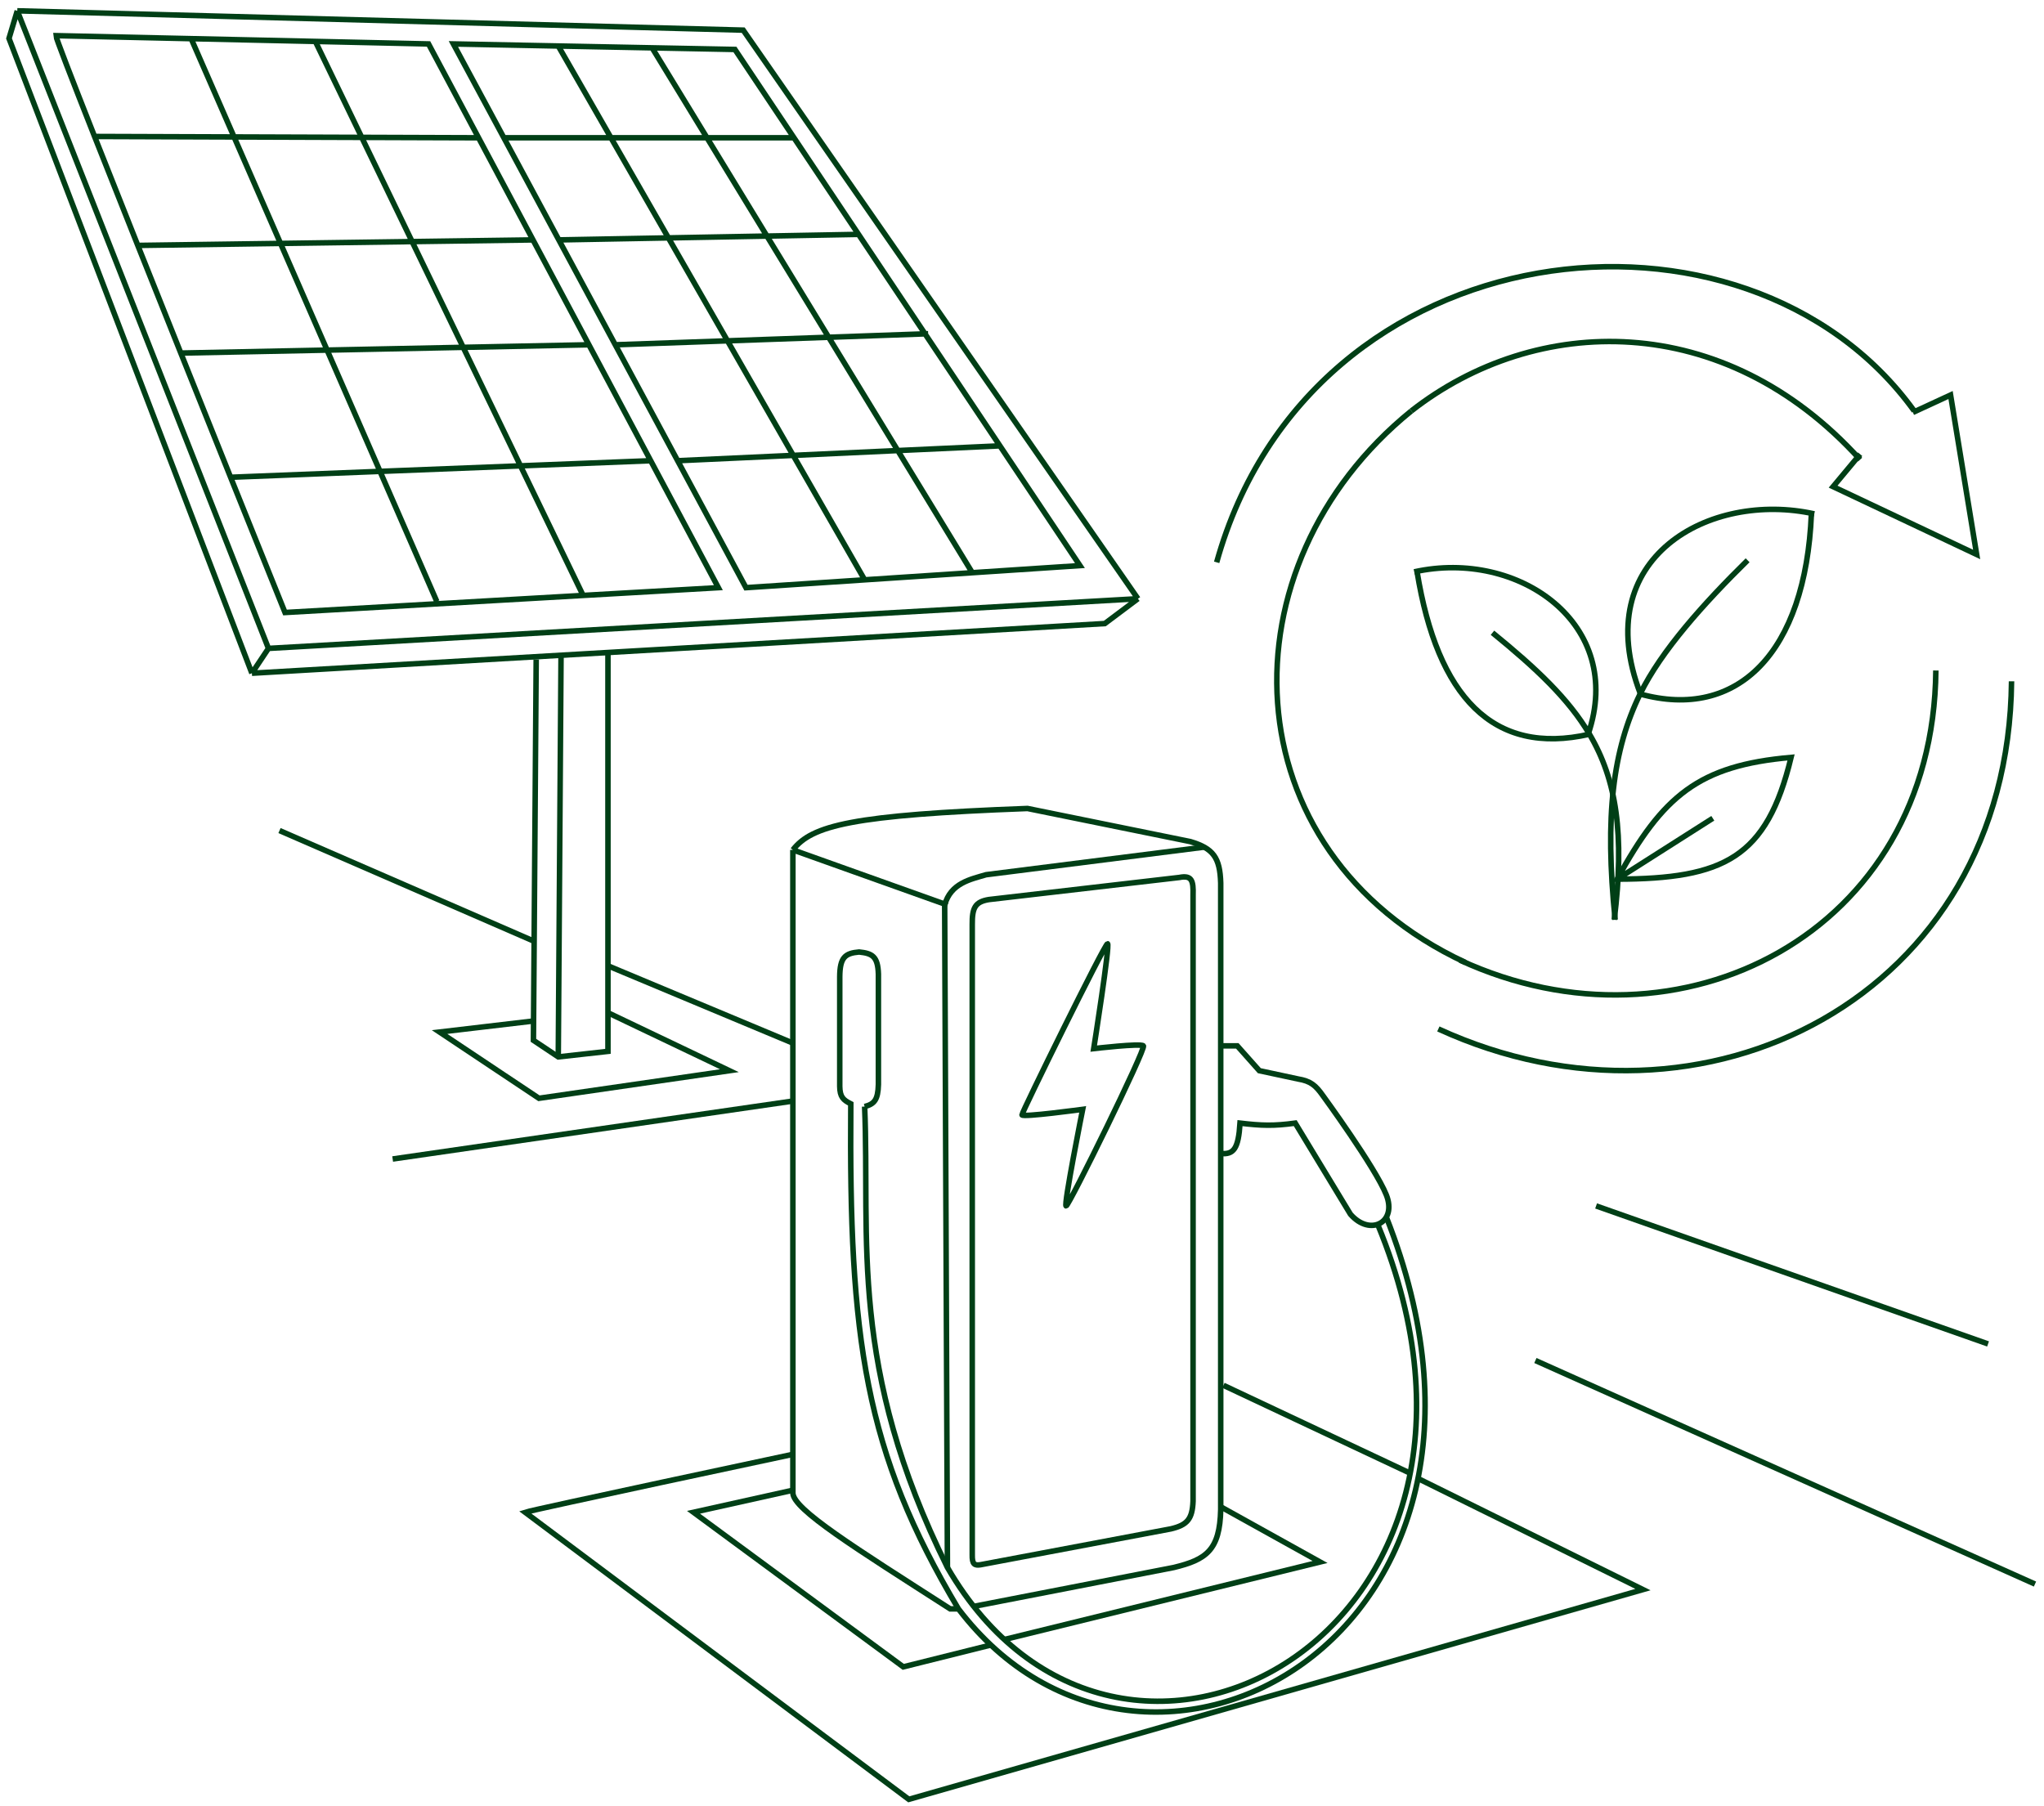 <svg width="189" height="167" viewBox="0 0 189 167" fill="none" xmlns="http://www.w3.org/2000/svg">
<path d="M36.307 107.173L73.314 101.813" stroke="#003F16" stroke-width="0.51"/>
<path d="M73.313 96.454L56.213 89.308" stroke="#003F16" stroke-width="0.51"/>
<path d="M49.324 87.01L25.844 76.802" stroke="#003F16" stroke-width="0.51"/>
<path d="M40.391 55.618L17.676 3.575M17.676 3.575L5.17 3.297C5.17 3.491 6.585 7.151 8.743 12.619M17.676 3.575L29.161 3.83M53.918 55.059L26.354 56.639C24.911 53.059 23.174 48.742 21.323 44.133M53.918 55.059L66.424 54.342L60.166 42.602M53.918 55.059L29.161 3.83M29.161 3.83L39.625 4.063L44.25 12.74M44.25 12.74L8.743 12.619M44.25 12.74L49.283 22.184M8.743 12.619C9.898 15.544 11.265 18.987 12.742 22.694M49.283 22.184L12.742 22.694M49.283 22.184L54.453 31.882M12.742 22.694C14.009 25.872 15.356 29.243 16.719 32.648M54.453 31.882L16.719 32.648M54.453 31.882L60.166 42.602M16.719 32.648C18.265 36.51 19.831 40.417 21.323 44.133M60.166 42.602L21.323 44.133M79.951 53.616L68.976 54.342L62.659 42.602M79.951 53.616L51.621 4.253M79.951 53.616L89.904 52.958M51.621 4.253L41.922 4.063L46.591 12.74M51.621 4.253L60.298 4.423M89.904 52.958L99.858 52.3L92.457 41.227M89.904 52.958L60.298 4.423M60.298 4.423L67.955 4.573L73.414 12.74M73.414 12.74H46.591M73.414 12.74L79.385 21.673M46.591 12.74L51.672 22.184M79.385 21.673L51.672 22.184M79.385 21.673L92.457 41.227M51.672 22.184L56.891 31.882M85.821 30.861L56.891 31.882M56.891 31.882L62.659 42.602M92.457 41.227L62.659 42.602" stroke="#003F16" stroke-width="0.51"/>
<path d="M49.579 60.978L49.324 96.198L51.621 97.73L56.215 97.219V60.467" stroke="#003F16" stroke-width="0.51"/>
<path d="M51.621 97.73L51.876 60.722" stroke="#003F16" stroke-width="0.51"/>
<path d="M56.213 93.646L67.443 99.006L49.833 101.558L40.645 95.433L49.322 94.412" stroke="#003F16" stroke-width="0.51"/>
<path d="M147.584 111.512L183.826 124.273" stroke="#003F16" stroke-width="0.51"/>
<path d="M141.971 125.805L188.166 146.478" stroke="#003F16" stroke-width="0.51"/>
<path d="M98.58 111.512C98.325 111.512 100.111 102.579 100.111 102.579C100.111 102.579 94.496 103.345 94.496 103.09C94.496 102.834 102.153 87.266 102.408 87.266C102.663 87.266 101.132 96.964 101.132 96.964C101.132 96.964 105.471 96.454 105.726 96.709C105.981 96.964 98.835 111.512 98.58 111.512Z" stroke="#003F16" stroke-width="0.51"/>
<path d="M108.275 141.373L90.665 144.691C90.096 144.786 89.883 144.63 89.899 143.769V85.479C89.888 83.954 90.154 83.395 91.431 83.182L109.041 81.14C110.205 80.908 110.358 81.43 110.317 82.78V138.821C110.249 140.465 109.788 141.011 108.275 141.373Z" stroke="#003F16" stroke-width="0.51"/>
<path d="M130.484 136.269L113.129 128.102" stroke="#003F16" stroke-width="0.51"/>
<path d="M73.308 134.482C73.308 134.482 49.321 139.587 48.557 139.842L84.033 166.385L151.917 146.988L131.244 136.779" stroke="#003F16" stroke-width="0.51"/>
<path d="M112.872 139.331L122.06 144.436L92.965 151.582" stroke="#003F16" stroke-width="0.51"/>
<path d="M91.697 152.093L83.522 154.134L64.125 139.842L73.313 137.8" stroke="#003F16" stroke-width="0.51"/>
<path d="M112.873 106.663C114.067 106.776 114.508 106.247 114.66 103.855C116.655 104.09 117.769 104.128 119.764 103.855L124.869 112.278C126.681 114.365 129.207 113.043 128.186 110.491C127.166 107.939 122.316 101.303 122.316 101.303C121.656 100.368 121.194 99.965 120.019 99.772L116.446 99.006L114.404 96.709H112.873" stroke="#003F16" stroke-width="0.51"/>
<path d="M79.945 102.324C80.859 102.086 81.182 101.698 81.222 100.282V90.073C81.172 88.429 80.653 88.156 79.435 88.031C78.134 88.144 77.66 88.534 77.648 90.328V100.456C77.661 101.443 77.97 101.715 78.669 102.069C78.5 123.81 79.929 134.214 88.623 148.775C105.904 171.49 143.496 151.327 128.183 112.533" stroke="#003F16" stroke-width="0.51"/>
<path d="M79.949 102.324C80.46 114.575 78.404 126.408 87.606 144.946C103.43 172.255 142.99 151.072 127.421 113.299" stroke="#003F16" stroke-width="0.51"/>
<path d="M87.607 83.692L73.314 78.588M73.314 78.588V138.055C73.341 139.569 79.011 143.091 87.862 148.775H88.628M73.314 78.588C75.081 76.329 78.722 75.365 95.008 74.76L110.067 77.822C112.19 78.454 112.803 79.294 112.874 81.651V139.587C112.793 143.361 111.536 144.215 108.535 144.946L90.159 148.519" stroke="#003F16" stroke-width="0.51"/>
<path d="M111.341 78.333L91.178 80.885C89.771 81.307 87.904 81.643 87.35 83.692L87.605 144.946" stroke="#003F16" stroke-width="0.51"/>
<path d="M23.292 62.254L102.156 57.66L105.219 55.363M23.292 62.254L0.832 3.552L1.598 1M23.292 62.254L24.823 59.957M105.219 55.363L68.722 2.787L1.598 1M105.219 55.363L24.823 59.957M1.598 1L24.823 59.957" stroke="#003F16" stroke-width="0.51"/>
<path d="M149.529 81.296C153.757 73.585 157.063 70.782 165.614 70.037C163.357 79.351 159.39 81.262 149.529 81.296ZM149.529 81.296L158.376 75.666" stroke="#003F16" stroke-width="0.51"/>
<path d="M149.262 85.049C150.244 77.153 149.468 72.116 146.973 67.892M138.003 58.509C142.029 61.791 145.025 64.594 146.973 67.892M146.973 67.892C138.038 69.933 132.91 64.407 131.033 52.88" stroke="#003F16" stroke-width="0.51"/>
<path d="M149.348 85.049C148.36 75.443 149.141 69.314 151.652 64.175M161.594 51.808C157.542 55.8 153.614 60.162 151.652 64.175M151.652 64.175C160.647 66.658 166.956 60.386 167.492 47.519" stroke="#003F16" stroke-width="0.51"/>
<path d="M146.85 67.892C150.335 57.705 140.416 50.735 130.766 52.88" stroke="#003F16" stroke-width="0.51"/>
<path d="M151.675 64.139C146.85 51.54 158.109 45.374 167.76 47.519" stroke="#003F16" stroke-width="0.51"/>
<path d="M185.998 63C185.716 92.207 157.455 106.399 132.998 95.146" stroke="#003F16" stroke-width="0.51"/>
<path d="M179 62C178.766 86.339 155.304 98.166 135 88.788" stroke="#003F16" stroke-width="0.51"/>
<path d="M135.501 89C113.482 78.74 112.881 52.275 130.5 38" stroke="#003F16" stroke-width="0.51"/>
<path d="M130.5 38C142 29 159.371 28.559 171.998 42.5" stroke="#003F16" stroke-width="0.51"/>
<path d="M112.5 52C121.175 20.864 161.5 16.5 177 38" stroke="#003F16" stroke-width="0.51"/>
<path d="M176.876 38.136L180.361 36.527L182.773 51.272L169.5 45L172 42" stroke="#003F16" stroke-width="0.51"/>
</svg>
